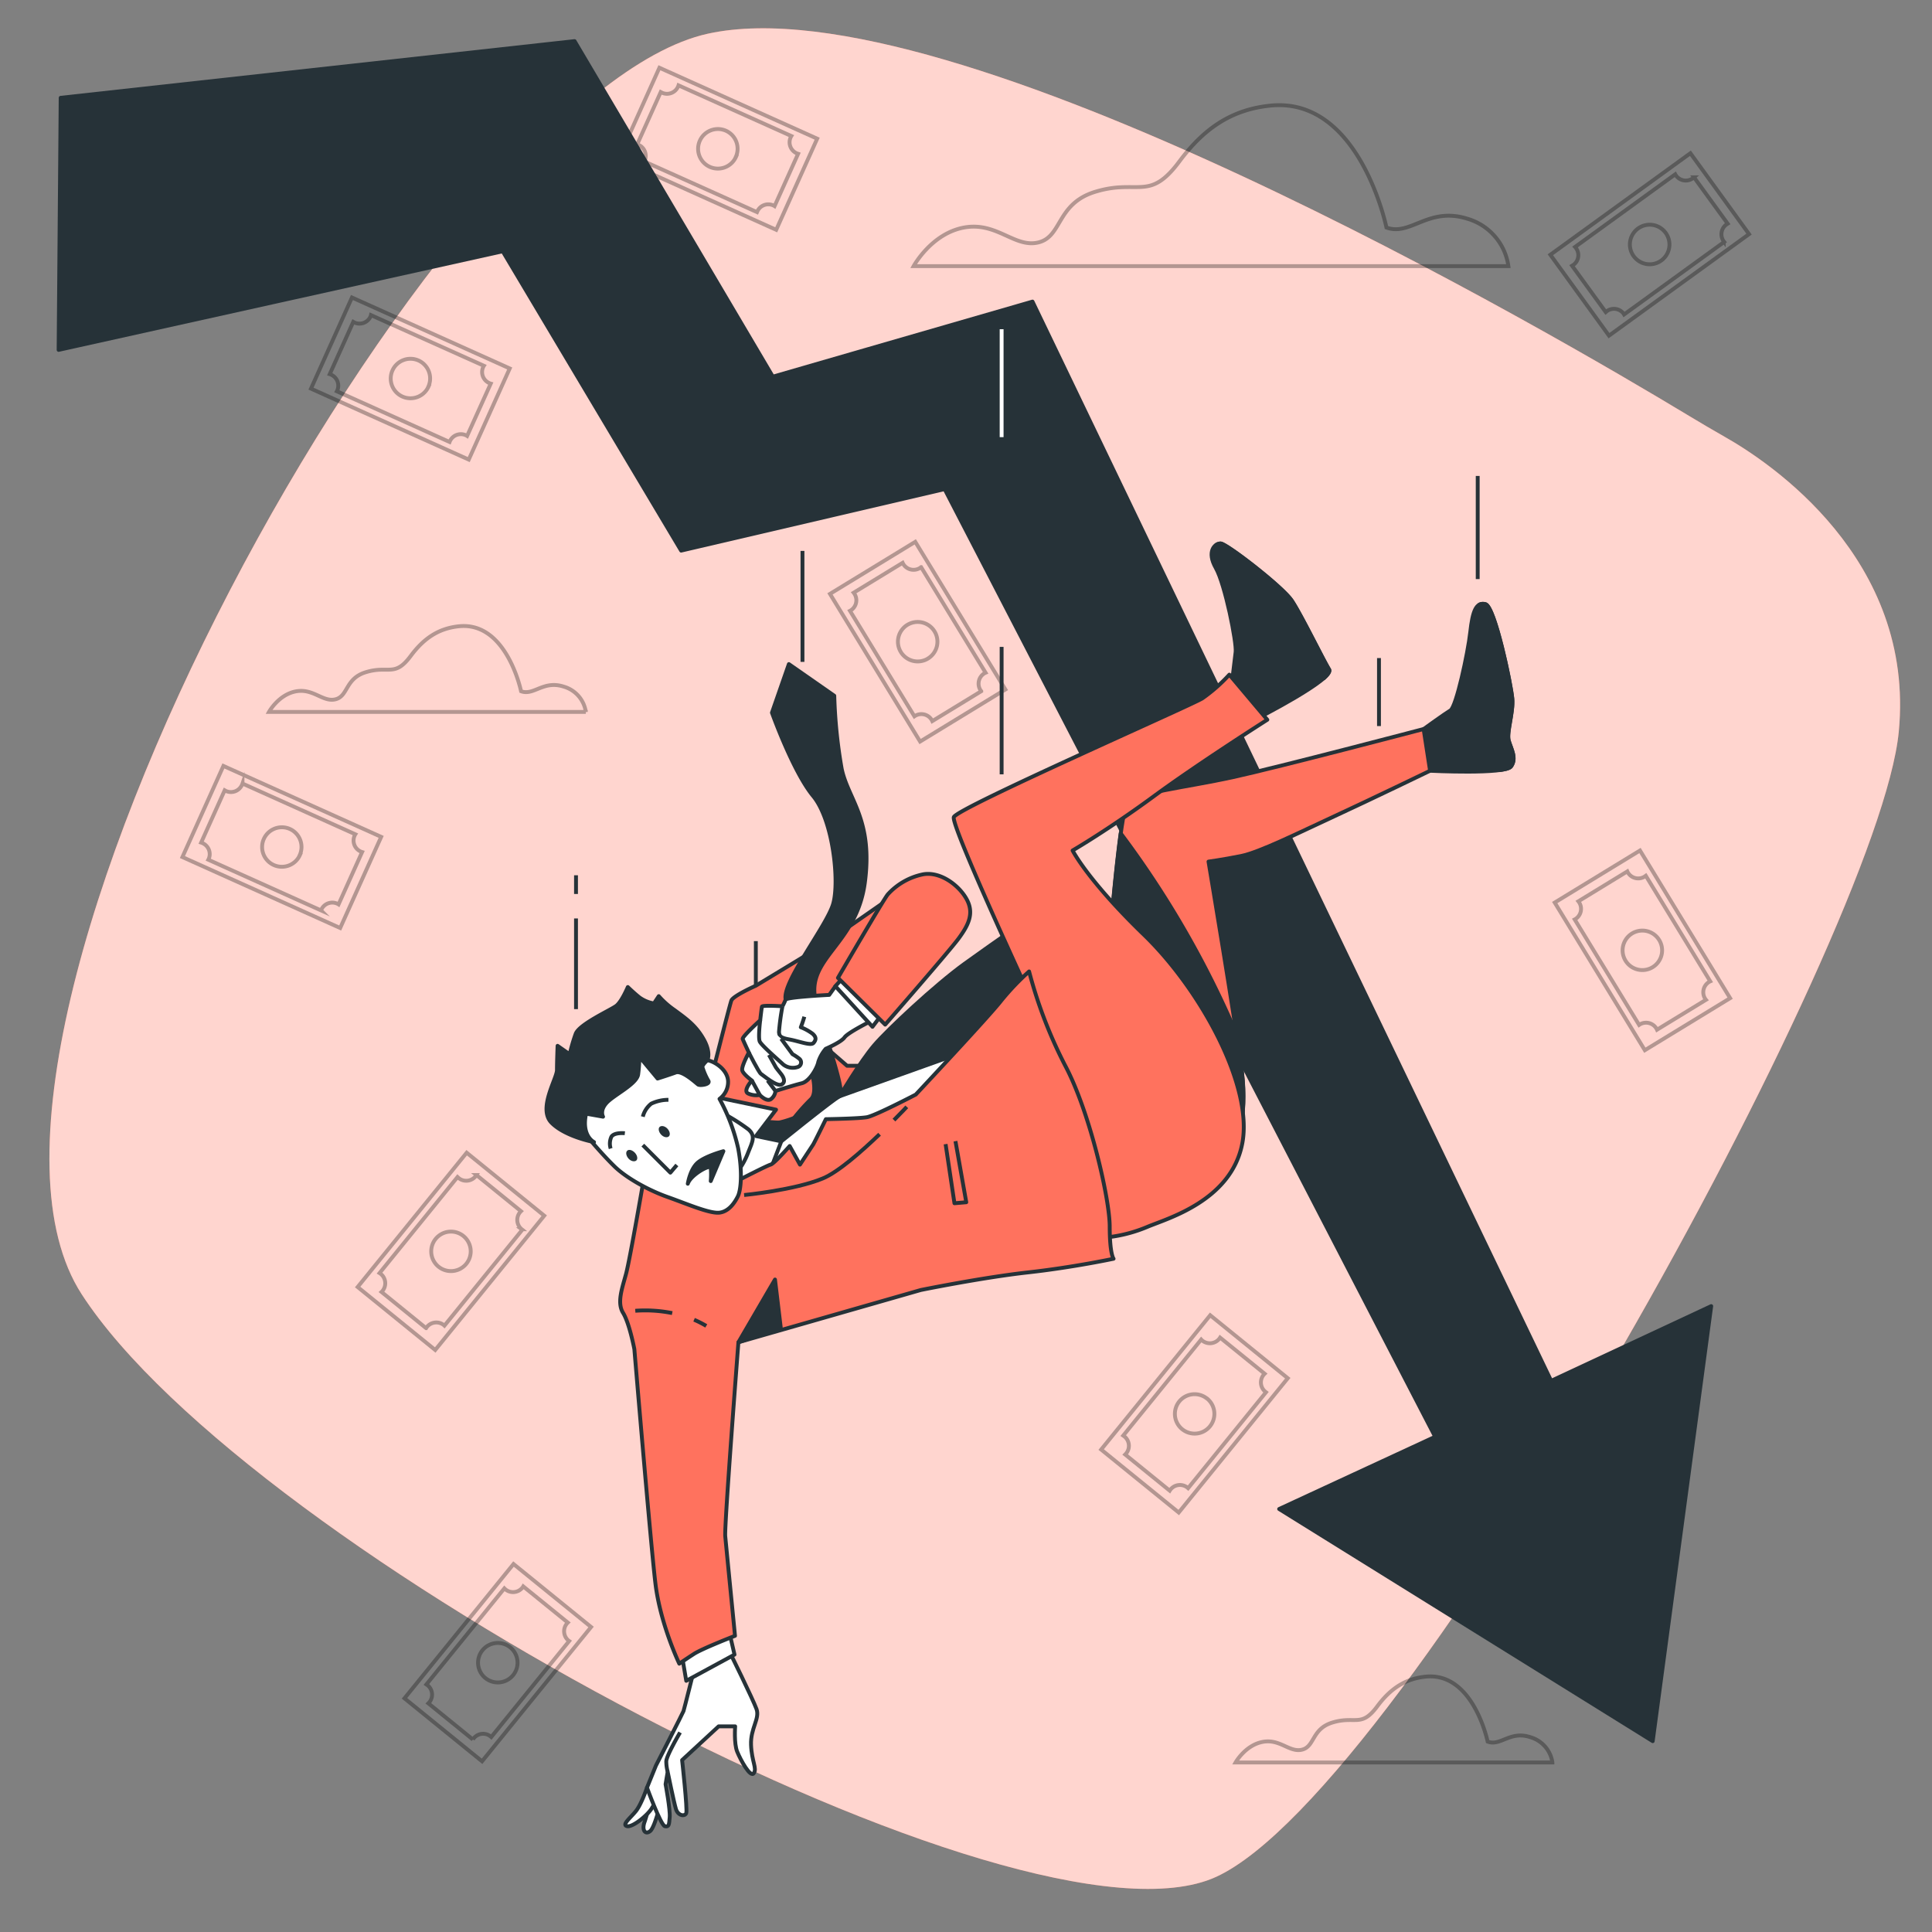 <?xml version="1.0" encoding="UTF-8"?> <svg xmlns="http://www.w3.org/2000/svg" viewBox="0 0 500 500"><rect x="0" y="0" width="500" height="500" fill="#808080" stroke="none"/> <g id="freepik--background-simple--inject-2"> <path d="M446.55,113.16q-4.77-2.72-9.46-5.55C403.4,87.25,245.93-5.08,183.19,8.72,112.75,24.22-22.09,268.38,21.17,335S265.1,508.49,314.74,485.73s171.6-243.8,176.66-296.34C495.73,144.53,457.74,119.51,446.55,113.16Z" style="fill:#FF725E"></path> <path d="M446.55,113.16q-4.77-2.72-9.46-5.55C403.4,87.25,245.93-5.08,183.19,8.72,112.75,24.22-22.09,268.38,21.17,335S265.1,508.49,314.74,485.73s171.6-243.8,176.66-296.34C495.73,144.53,457.74,119.51,446.55,113.16Z" style="fill:#fff;opacity:0.7"></path> </g> <g id="freepik--Clouds--inject-2"> <path d="M358.81,58.88s-6.93-33.86-30-31.55c-10.5,1.05-17.53,6.31-23.61,14.48-7.81,10.49-10.61,4.39-21.8,7.84-10,3.08-8.46,11.54-14.62,13.08S258,57.34,249.52,58.88s-13.08,10-13.08,10H390.37a14.93,14.93,0,0,0-10.78-12.32C369.59,53.49,365,61.19,358.81,58.88Z" style="fill:none;stroke:#000;stroke-miterlimit:10;opacity:0.3"></path> <path d="M134.85,178.89s-3.69-18-16-16.82c-5.6.56-9.34,3.37-12.58,7.72-4.16,5.59-5.65,2.34-11.61,4.18-5.34,1.64-4.52,6.15-7.8,7s-5.74-2.87-10.25-2.05-7,5.33-7,5.33h82a8,8,0,0,0-5.74-6.56C140.59,176,138.13,180.12,134.85,178.89Z" style="fill:none;stroke:#000;stroke-miterlimit:10;opacity:0.3"></path> <path d="M385,450.72s-3.69-18-16-16.81c-5.6.56-9.34,3.36-12.59,7.72-4.16,5.59-5.65,2.34-11.61,4.17-5.33,1.64-4.51,6.15-7.79,7s-5.74-2.87-10.25-2-7,5.33-7,5.33h82a8,8,0,0,0-5.74-6.56C390.78,447.85,388.32,452,385,450.72Z" style="fill:none;stroke:#000;stroke-miterlimit:10;opacity:0.3"></path> </g> <g id="freepik--Banknotes--inject-2"> <g style="opacity:0.3"> <rect x="414" y="40.88" width="25.86" height="44.77" transform="translate(626.3 446.05) rotate(-125.94)" style="fill:none;stroke:#000;stroke-miterlimit:10"></rect> <path d="M407.87,64.21a3.12,3.12,0,0,1-.69,4.36l-.33.2,8.72,12,.29-.25a3.12,3.12,0,0,1,4.36.7,1.4,1.4,0,0,1,.1.16l25.9-18.77-.12-.15a3.13,3.13,0,0,1,.69-4.36c.11-.08.22-.14.33-.21l-8.71-12a3.5,3.5,0,0,1-.3.24,3.13,3.13,0,0,1-4.36-.69c-.07-.11-.14-.22-.2-.33L407.63,63.91C407.71,64,407.8,64.11,407.87,64.21Zm23.2-3.95a5.12,5.12,0,1,1-7.14-1.13A5.12,5.12,0,0,1,431.07,60.26Z" style="fill:none;stroke:#000;stroke-miterlimit:10"></path> </g> <g style="opacity:0.3"> <rect x="59.99" y="196.82" width="25.86" height="44.77" transform="translate(-156.9 195.81) rotate(-65.79)" style="fill:none;stroke:#000;stroke-miterlimit:10"></rect> <path d="M62.61,203.14a3.12,3.12,0,0,1-4.12,1.57l-.34-.19-6.09,13.54a2.67,2.67,0,0,1,.36.14A3.11,3.11,0,0,1,54,222.32l-.09.17,29.17,13.12a1.34,1.34,0,0,0,.07-.18,3.12,3.12,0,0,1,4.13-1.56,2.21,2.21,0,0,1,.34.18l6.09-13.54a2.79,2.79,0,0,1-.37-.14,3.11,3.11,0,0,1-1.56-4.12,2.21,2.21,0,0,1,.18-.34l-29.2-13.13A2.67,2.67,0,0,1,62.61,203.14Zm15,18.15A5.11,5.11,0,1,1,75,214.53,5.11,5.11,0,0,1,77.58,221.29Z" style="fill:none;stroke:#000;stroke-miterlimit:10"></path> </g> <g style="opacity:0.3"> <rect x="93.27" y="75.59" width="25.86" height="44.77" transform="translate(-26.71 154.65) rotate(-65.79)" style="fill:none;stroke:#000;stroke-miterlimit:10"></rect> <path d="M95.89,81.91a3.12,3.12,0,0,1-4.12,1.57l-.34-.19L85.34,96.83a2.67,2.67,0,0,1,.36.14,3.12,3.12,0,0,1,1.57,4.12l-.09.17,29.17,13.12.07-.18a3.12,3.12,0,0,1,4.13-1.56,2.21,2.21,0,0,1,.34.18L127,99.28a2.35,2.35,0,0,1-.37-.14A3.11,3.11,0,0,1,125.05,95a2.21,2.21,0,0,1,.18-.34L96,81.55A2.67,2.67,0,0,1,95.89,81.91Zm15,18.15a5.11,5.11,0,1,1-2.57-6.76A5.11,5.11,0,0,1,110.86,100.06Z" style="fill:none;stroke:#000;stroke-miterlimit:10"></path> </g> <g style="opacity:0.3"> <rect x="172.84" y="16.13" width="25.86" height="44.77" transform="translate(74.46 192.14) rotate(-65.79)" style="fill:none;stroke:#000;stroke-miterlimit:10"></rect> <path d="M175.46,22.45A3.12,3.12,0,0,1,171.34,24l-.34-.18-6.09,13.54a2.6,2.6,0,0,1,.36.13,3.12,3.12,0,0,1,1.57,4.12l-.09.18,29.17,13.11a1.34,1.34,0,0,0,.07-.18,3.12,3.12,0,0,1,4.13-1.56,2.21,2.21,0,0,1,.34.18l6.09-13.54-.37-.13a3.12,3.12,0,0,1-1.56-4.13,2.21,2.21,0,0,1,.18-.34L175.6,22.09A2.67,2.67,0,0,1,175.46,22.45Zm15,18.16a5.12,5.12,0,1,1-2.56-6.76A5.11,5.11,0,0,1,190.43,40.61Z" style="fill:none;stroke:#000;stroke-miterlimit:10"></path> </g> <g style="opacity:0.3"> <rect x="296.21" y="343.53" width="25.86" height="44.77" transform="translate(318.51 844.84) rotate(-140.93)" style="fill:none;stroke:#000;stroke-miterlimit:10"></rect> <path d="M291,371.75a3.12,3.12,0,0,1,.46,4.39,3.58,3.58,0,0,1-.26.29l11.52,9.35a3.46,3.46,0,0,1,.22-.31,3.12,3.12,0,0,1,4.39-.46l.15.13,20.16-24.83-.16-.12a3.11,3.11,0,0,1-.46-4.38,3.84,3.84,0,0,1,.27-.29l-11.53-9.35a3,3,0,0,1-.22.31,3.13,3.13,0,0,1-4.39.46,3.57,3.57,0,0,1-.28-.27l-20.18,24.86Zm21.39-9.81a5.11,5.11,0,1,1-7.19.75A5.12,5.12,0,0,1,312.36,361.94Z" style="fill:none;stroke:#000;stroke-miterlimit:10"></path> </g> <g style="opacity:0.3"> <rect x="115.9" y="407.93" width="25.86" height="44.77" transform="translate(-42.37 845.58) rotate(-140.93)" style="fill:none;stroke:#000;stroke-miterlimit:10"></rect> <path d="M110.67,436.15a3.12,3.12,0,0,1,.45,4.39,3.45,3.45,0,0,1-.26.28l11.52,9.36a2.35,2.35,0,0,1,.23-.32,3.1,3.1,0,0,1,4.38-.45l.15.13L147.3,424.7l-.16-.11a3.12,3.12,0,0,1-.45-4.39,3.45,3.45,0,0,1,.26-.28l-11.53-9.36a2.27,2.27,0,0,1-.22.32,3.11,3.11,0,0,1-4.39.45,3.45,3.45,0,0,1-.28-.26l-20.18,24.86Zm21.38-9.81a5.11,5.11,0,1,1-7.19.75A5.11,5.11,0,0,1,132.05,426.34Z" style="fill:none;stroke:#000;stroke-miterlimit:10"></path> </g> <g style="opacity:0.3"> <rect x="103.78" y="301.47" width="25.86" height="44.77" transform="translate(3.2 648.84) rotate(-140.93)" style="fill:none;stroke:#000;stroke-miterlimit:10"></rect> <path d="M98.55,329.69a3.12,3.12,0,0,1,.45,4.39,2.33,2.33,0,0,1-.26.28l11.53,9.36a2.18,2.18,0,0,1,.22-.31,3.12,3.12,0,0,1,4.39-.46l.14.13,20.16-24.83-.16-.12a3.12,3.12,0,0,1-.45-4.39,3.45,3.45,0,0,1,.26-.28l-11.52-9.36a2.35,2.35,0,0,1-.23.32,3.11,3.11,0,0,1-4.38.46l-.29-.27L98.23,329.47A3.62,3.62,0,0,1,98.55,329.69Zm21.38-9.81a5.11,5.11,0,1,1-7.19.75A5.11,5.11,0,0,1,119.93,319.88Z" style="fill:none;stroke:#000;stroke-miterlimit:10"></path> </g> <g style="opacity:0.3"> <rect x="412.12" y="223.55" width="25.86" height="44.77" transform="translate(-65.88 257.49) rotate(-31.4)" style="fill:none;stroke:#000;stroke-miterlimit:10"></rect> <path d="M425.62,226.86a3.11,3.11,0,0,1-4.29-1,2.21,2.21,0,0,1-.18-.34l-12.67,7.74a3.46,3.46,0,0,1,.22.31,3.11,3.11,0,0,1-1,4.29l-.17.09,16.67,27.3.16-.11a3.13,3.13,0,0,1,4.29,1,3.84,3.84,0,0,1,.18.35l12.67-7.74a2.62,2.62,0,0,1-.23-.32,3.12,3.12,0,0,1,1-4.28,2.79,2.79,0,0,1,.34-.18l-16.68-27.33Zm2.09,23.44a5.11,5.11,0,1,1,1.7-7A5.1,5.1,0,0,1,427.71,250.3Z" style="fill:none;stroke:#000;stroke-miterlimit:10"></path> </g> <g style="opacity:0.3"> <rect x="224.57" y="143.67" width="25.86" height="44.77" transform="translate(-51.74 148.07) rotate(-31.4)" style="fill:none;stroke:#000;stroke-miterlimit:10"></rect> <path d="M238.07,147a3.13,3.13,0,0,1-4.29-1,2.79,2.79,0,0,1-.18-.34l-12.67,7.73a2.57,2.57,0,0,1,.22.32,3.1,3.1,0,0,1-1,4.28,1,1,0,0,1-.17.1l16.67,27.3.16-.11a3.12,3.12,0,0,1,4.29,1,3.65,3.65,0,0,1,.18.34l12.67-7.74a3.55,3.55,0,0,1-.23-.31,3.13,3.13,0,0,1,1-4.29,2.31,2.31,0,0,1,.35-.18l-16.69-27.33A3.55,3.55,0,0,1,238.07,147Zm2.09,23.43a5.11,5.11,0,1,1,1.71-7A5.1,5.1,0,0,1,240.16,170.42Z" style="fill:none;stroke:#000;stroke-miterlimit:10"></path> </g> </g> <g id="freepik--Arrow--inject-2"> <polygon points="15.7 25.31 148.7 10.64 200.01 97.48 267.21 78.05 401.44 357.36 442.86 338.02 427.72 450.61 331.04 390.53 371.42 371.83 244.47 126.58 176.28 142.5 130.1 65.03 15.17 90.55 15.7 25.31" style="fill:#263238;stroke:#263238;stroke-linejoin:round"></polygon> </g> <g id="freepik--Lines--inject-2"> <line x1="149.07" y1="231.36" x2="149.07" y2="226.52" style="fill:none;stroke:#263238;stroke-linejoin:round"></line> <line x1="149.07" y1="261.16" x2="149.07" y2="237.69" style="fill:none;stroke:#263238;stroke-linejoin:round"></line> <line x1="195.61" y1="255.1" x2="195.61" y2="243.56" style="fill:none;stroke:#263238;stroke-linejoin:round"></line> <line x1="207.68" y1="171.29" x2="207.68" y2="142.58" style="fill:none;stroke:#263238;stroke-linejoin:round"></line> <line x1="259.22" y1="113.13" x2="259.22" y2="85.2" style="fill:none;stroke:#fff;stroke-linejoin:round"></line> <line x1="259.22" y1="200.4" x2="259.22" y2="167.41" style="fill:none;stroke:#263238;stroke-linejoin:round"></line> <line x1="356.88" y1="187.91" x2="356.88" y2="170.31" style="fill:none;stroke:#263238;stroke-linejoin:round"></line> <line x1="382.43" y1="149.87" x2="382.43" y2="123.18" style="fill:none;stroke:#263238;stroke-linejoin:round"></line> </g> <g id="freepik--Character--inject-2"> <path d="M168.87,463.7a68.66,68.66,0,0,1-2,7.66c-.9,2.32.17,3.57,1.42,2.5s2.85-8,2.85-8Z" style="fill:#fff;stroke:#263238;stroke-linejoin:round"></path> <path d="M167.44,462.63s-1.43,4.28-2.85,6.06-3.75,3.56-2.32,3.92,5.35-2.85,6.42-4.64a4.52,4.52,0,0,1,2.49-2.13Z" style="fill:#fff;stroke:#263238;stroke-linejoin:round"></path> <path d="M179.57,432.31s-2.5,10-2.68,10.52-7.13,14.09-7.13,14.09l-2.32,5.71s3.57,9.8,4.64,10,1.07-.36,1.24-2.32-1.07-8.56-1.07-8.56l.54-3.21s1.6,7.85,2.14,9.63,2.32,2,2.67,1.07-1.07-13.73-1.07-13.73l9.45-8.73h4.28s-.35,4.45.54,6.59,3.39,6.78,4.28,5.53-.54-3-.71-7.31,2.31-6.78,1.42-9.27-7.13-15.16-7.13-15.16Z" style="fill:#fff;stroke:#263238;stroke-linejoin:round"></path> <path d="M176,448.36s-3.57,6.06-3.57,7.49a10.74,10.74,0,0,0,.36,2.67" style="fill:#fff;stroke:#263238;stroke-linejoin:round"></path> <polygon points="176.18 426.61 177.6 434.99 190.09 428.21 188.48 421.26 176.18 426.61" style="fill:#fff;stroke:#263238;stroke-linejoin:round"></polygon> <path d="M180.27,288s15,.23,23.35-2.31,29.36-12.26,37-14.34,12.94-3.24,13.64-.69,3.7,7.16-9,17.34-38.38,22.89-51.1,24.74S176.11,296.06,180.27,288Z" style="fill:#fff;stroke:#263238;stroke-linejoin:round"></path> <path d="M230.09,232.6s-16.73,11.65-17.75,12.33-16.73,10.17-16.73,10.17-5.88,2.6-6.34,3.85-5.88,22.73-5.88,22.73l-.13,9a121.8,121.8,0,0,0,17.26,0c7.91-.72,30.19-14.86,30.19-14.86h-11.5L212,269.57s14.86-18.93,17.5-24.45S231.87,231.34,230.09,232.6Z" style="fill:#FF725E;stroke:#263238;stroke-linejoin:round"></path> <path d="M202.2,295.38l5.47-4.37s8-6.37,9.58-7.28-2.75-12.67-6-24.15,10.39-14.75,12.57-31.15-4.37-21.59-6-29.51a129.44,129.44,0,0,1-1.91-18.86l-11.75-8.19-4.38,12.57s5.47,15.3,10.66,21.58,6.83,22.14,5.19,27.88-13.39,20.41-12.29,24.82,10.11,22.18,6.55,25.73a52.18,52.18,0,0,0-5.46,6.29l-6.12-.42-2.62,3.7Z" style="fill:#263238;stroke:#263238;stroke-linejoin:round"></path> <polygon points="198.65 304.67 202.2 295.38 195.65 294.01 200.84 287.18 184.82 283.84 190.95 309.67 198.65 304.67" style="fill:#fff;stroke:#263238;stroke-linejoin:round"></polygon> <path d="M186.71,287.92a49.54,49.54,0,0,1,7,4.38c1.93,1.72,1,3.21-.15,6.13a18.93,18.93,0,0,1-2.48,4.52Z" style="fill:#fff;stroke:#263238;stroke-linejoin:round"></path> <path d="M217.25,283.73l26.35-9.41s23-7.95,24-8.79,2.51-19.66,2.72-23.21.42-7.74.42-7.74-13.6,9.41-21.13,14.85-19.86,16.94-23.42,21.12S217.25,283.73,217.25,283.73Z" style="fill:#263238;stroke:#263238;stroke-linejoin:round"></path> <path d="M368.45,188.67s5.41-3.91,6.92-4.82,4.53-14.8,5.13-20.24,1.51-7.86,3.93-7.25,6.65,20.84,6.95,24.47-1.51,8.76-.91,10.87,2.12,4.54.61,6.65-21,1.12-21,1.12Z" style="fill:#263238;stroke:#263238;stroke-linejoin:round"></path> <path d="M391.38,180.83c-.3-3.63-4.53-23.87-6.95-24.47a2.18,2.18,0,0,0-1.53.1c2.51,6.69,6.7,18.62,6.06,22.25-.9,5.14-2.11,15.71-1.51,18.13.18.71.39,1.59.61,2.47,1.57-.21,2.7-.51,3-1,1.51-2.11,0-4.53-.61-6.65S391.68,184.45,391.38,180.83Z" style="fill:#263238;stroke:#263238;stroke-linejoin:round"></path> <path d="M287.59,239.06s2.4-28.56,4.08-31.2S307,203.78,319,201.15s49.43-12.48,49.43-12.48l1.67,10.8s-15.35,7.43-24.71,11.75-19.43,9.36-24.23,10.32-8.4,1.44-8.4,1.44,7.2,42.71,8.64,54.47-1.44,19.91-3.12,22.31-11.52-15.36-22.08-36.71S287.59,239.06,287.59,239.06Z" style="fill:#FF725E;stroke:#263238;stroke-linejoin:round"></path> <path d="M318.3,299.76c1.68-2.4,4.56-10.56,3.12-22.31-.28-2.28-.78-5.73-1.39-9.79a249.83,249.83,0,0,0-30-52c-1.29,9.3-2.47,23.39-2.47,23.39s-1.92,2.63,8.63,24S316.62,302.16,318.3,299.76Z" style="fill:#263238;stroke:#263238;stroke-linejoin:round"></path> <path d="M318.87,176.3s.61-5.14.91-7.56-2.72-17.52-5.13-21.75-.31-6.34,1.2-6.34,16,11.18,18.43,14.8,8.16,15.41,9.67,17.83S325.22,186,325.22,186Z" style="fill:#263238;stroke:#263238;stroke-linejoin:round"></path> <path d="M344,173.28c-1.51-2.42-7.25-14.2-9.67-17.83s-16.92-14.8-18.43-14.8a2,2,0,0,0-1.15.39c4.51,3.73,17.35,14.51,19.58,17.74,2,2.82,6.1,11.89,8.27,16.76C343.67,174.57,344.25,173.76,344,173.28Z" style="fill:#263238;stroke:#263238;stroke-linejoin:round"></path> <path d="M273,271.69s-27.11-57.83-26.15-60.23,61.18-28.79,64.3-30.71a42.34,42.34,0,0,0,7-6.15l9.83,11.67s-17.76,11.28-29.52,19.91-20.87,13.92-20.87,13.92,3.84,7.68,18.47,21.83,28.32,39.11,25.44,54S302,315.36,296.94,317.51a37.35,37.35,0,0,1-9.83,2.64S279.19,280.56,273,271.69Z" style="fill:#FF725E;stroke:#263238;stroke-linejoin:round"></path> <path d="M191.22,305.4s7.34-3.79,8.22-4,4.93-4.81,4.93-4.81l2.66,4.81,3.41-5.19c.26-.38,3.29-6.57,3.29-6.57s8.47-.13,10.62-.51S237,283.27,237,283.27s18.84-20.1,22-24.15a66.66,66.66,0,0,1,7.33-7.71,118.42,118.42,0,0,0,9.36,24.4c6.32,11.89,11.5,34.4,11.5,41.6s1,8.35,1,8.35S277.71,328,266,329.3s-27.69,4.55-27.69,4.55L191.1,347.38s-3.66,47.52-3.41,50.18,2.53,25.79,2.53,25.79-8.47,3.29-10.62,4.68-3.8,2.53-3.8,2.53-4.93-10.24-6.19-20.86-5.44-60.55-5.44-60.55-1.27-6.7-2.91-9.36-.26-6.32.76-10.11,4.8-25.8,4.8-25.8,9,2.66,15.43,2.66S191.22,305.4,191.22,305.4Z" style="fill:#FF725E;stroke:#263238;stroke-linejoin:round"></path> <polygon points="191.1 347.38 200.57 331.14 202.06 343.59 191.1 347.38" style="fill:#263238;stroke:#263238;stroke-linejoin:round"></polygon> <path d="M231.35,289.88c2-2,3.32-3.43,3.32-3.43" style="fill:none;stroke:#263238;stroke-linejoin:round"></path> <path d="M192.58,309.27s13-1.25,20.33-4.28c4-1.64,10-6.94,14.72-11.45" style="fill:none;stroke:#263238;stroke-linejoin:round"></path> <path d="M179.63,341.55a25.22,25.22,0,0,1,3.15,1.6" style="fill:none;stroke:#263238;stroke-linejoin:round"></path> <path d="M164.41,339.23a35.39,35.39,0,0,1,9.56.6" style="fill:none;stroke:#263238;stroke-linejoin:round"></path> <polyline points="244.72 296.1 247.01 311.4 250.07 311.14 247.27 295.33" style="fill:#FF725E;stroke:#263238;stroke-linejoin:round"></polyline> <path d="M152.57,294.83s3.36,4,6.42,7,8.8,6.19,13.77,7.95,10.93,4.36,13.45,4.05,4-2.75,4.74-4.2,1.3-6,.08-12.47a48.54,48.54,0,0,0-4.82-12.77,5.46,5.46,0,0,0,2.22-4.51c-.08-3-3.45-5.19-5.39-5.5a3.62,3.62,0,0,0-3.4,1.45,45.47,45.47,0,0,1-8.41-.15c-.77-.31-3.6-4.82-5.2-4.74a3.71,3.71,0,0,0-3.14,2.52,34.68,34.68,0,0,1-3.9,7.26c-.69.62-5,4.29-5,4.29s-3.83-.08-4.44,3.36S152.57,294.83,152.57,294.83Z" style="fill:#fff;stroke:#263238;stroke-linejoin:round"></path> <polyline points="166.36 296.35 173.49 303.48 175.17 301.5" style="fill:none;stroke:#263238;stroke-linejoin:round"></polyline> <path d="M178,306.35s.59-3.86,2.67-5.55,6.54-2.87,6.54-2.87l-3.27,7.73a19.37,19.37,0,0,0,0-3.47C183.69,301.3,178.74,304.07,178,306.35Z" style="fill:#263238;stroke:#263238;stroke-linejoin:round"></path> <path d="M161.71,293.28s-2.68-.3-3.47.89a4.19,4.19,0,0,0-.2,3.07" style="fill:none;stroke:#263238;stroke-linejoin:round"></path> <path d="M166.36,289a6.24,6.24,0,0,1,2.18-3.37,10.32,10.32,0,0,1,4.45-1" style="fill:none;stroke:#263238;stroke-linejoin:round"></path> <path d="M164.33,298.35c.64.71.79,1.63.33,2s-1.37.2-2-.51-.79-1.63-.33-2.05S163.69,297.65,164.33,298.35Z" style="fill:#263238"></path> <path d="M172.75,292.12c.64.7.79,1.62.32,2s-1.36.2-2-.51-.79-1.63-.32-2S172.1,291.41,172.75,292.12Z" style="fill:#263238"></path> <path d="M151.68,288.22l4.39.78s-.94-1.56.94-3.6,7.84-4.86,8.15-7.37a40.13,40.13,0,0,0,.32-4.55l4.7,5.65s3-.94,4.7-1.57,5.33,2.82,5.8,3.13,3.14,0,2.67-.94a16.68,16.68,0,0,1-1.57-3.6c0-.63,1.26-1.73,1.26-1.73s1.09-1.88-.94-5.48-4.55-5.33-7.53-7.53a22.07,22.07,0,0,1-4.08-3.61l-1.25,1.89a8.9,8.9,0,0,1-3.76-1.57c-1.57-1.26-3-2.67-3-2.67s-1.57,3.77-3,4.86S150,265,149,267.52a45.28,45.28,0,0,0-1.56,5.34l-3.14-2.2s-.16,4.08-.16,6.27-5,10-1.41,13.64,11,5,11,5S150.42,294,151.68,288.22Z" style="fill:#263238;stroke:#263238;stroke-linejoin:round"></path> <path d="M214.6,257.48s-11.08.56-11.3,1.24a13.3,13.3,0,0,1-.8,1.7s-5.2-.34-5.31.11-.45,3.51-.45,3.51-4.75,4.29-4.53,4.86,1.59,3.5,1.59,3.5-2,3.62-1.7,4.64,2.49,2.6,2.49,2.6-2.49,2.71-.91,3.39a5,5,0,0,0,2.94.34s1.7,1.81,2.83,1.13a3,3,0,0,0,1.24-2.15s4.64-1.47,6.79-2,4.07-4.18,4.3-5.54a10,10,0,0,1,1.92-3.39s4-1.7,4.86-2.94,6.78-4.19,6.78-4.19-2.14-2.94-4.52-5.54a14.12,14.12,0,0,0-4.63-3.5Z" style="fill:#fff;stroke:#263238;stroke-linejoin:round"></path> <path d="M202.5,260.42a60.82,60.82,0,0,0-.9,6.67c.11,1,.23,1.47,2.71,1.92s5.54,1.7,6.22.91.79-1.47-.22-2.38a12.76,12.76,0,0,0-3.06-1.69s.57-1.47.91-2.72" style="fill:#fff;stroke:#263238;stroke-linejoin:round"></path> <path d="M196.74,264s-.57,4.52-.12,5.54,5.09,5,6,5.88a4,4,0,0,0,3.95.68,1.24,1.24,0,0,0,.23-2.15,12.67,12.67,0,0,0-1.7-1.13l-2.94-4" style="fill:#fff;stroke:#263238;stroke-linejoin:round"></path> <path d="M193.8,272.4s2.6,5.21,3.16,5.54,4.07,3.4,5.32,2.72.34-2.15-.23-2.83-1.24-1.58-1.24-1.58L199,273" style="fill:#fff;stroke:#263238;stroke-linejoin:round"></path> <line x1="194.59" y1="279.64" x2="196.62" y2="283.37" style="fill:none;stroke:#263238;stroke-linejoin:round"></line> <line x1="200.69" y1="282.35" x2="198.66" y2="279.64" style="fill:none;stroke:#263238;stroke-linejoin:round"></line> <path d="M218.45,252.73l-2.26,2.49,9.61,10.51,2.82-3.73a13.18,13.18,0,0,0-3.84-5A41.23,41.23,0,0,0,218.45,252.73Z" style="fill:#fff;stroke:#263238;stroke-linejoin:round"></path> <path d="M216.86,253.07l12.22,12.1s16.5-18.89,19-22.28,4.07-6.44,2.15-10.06-6.78-7.35-11.31-6.56a16.91,16.91,0,0,0-9.16,5.2C228.62,232.83,216.86,253.07,216.86,253.07Z" style="fill:#FF725E;stroke:#263238;stroke-linejoin:round"></path> </g> </svg> 